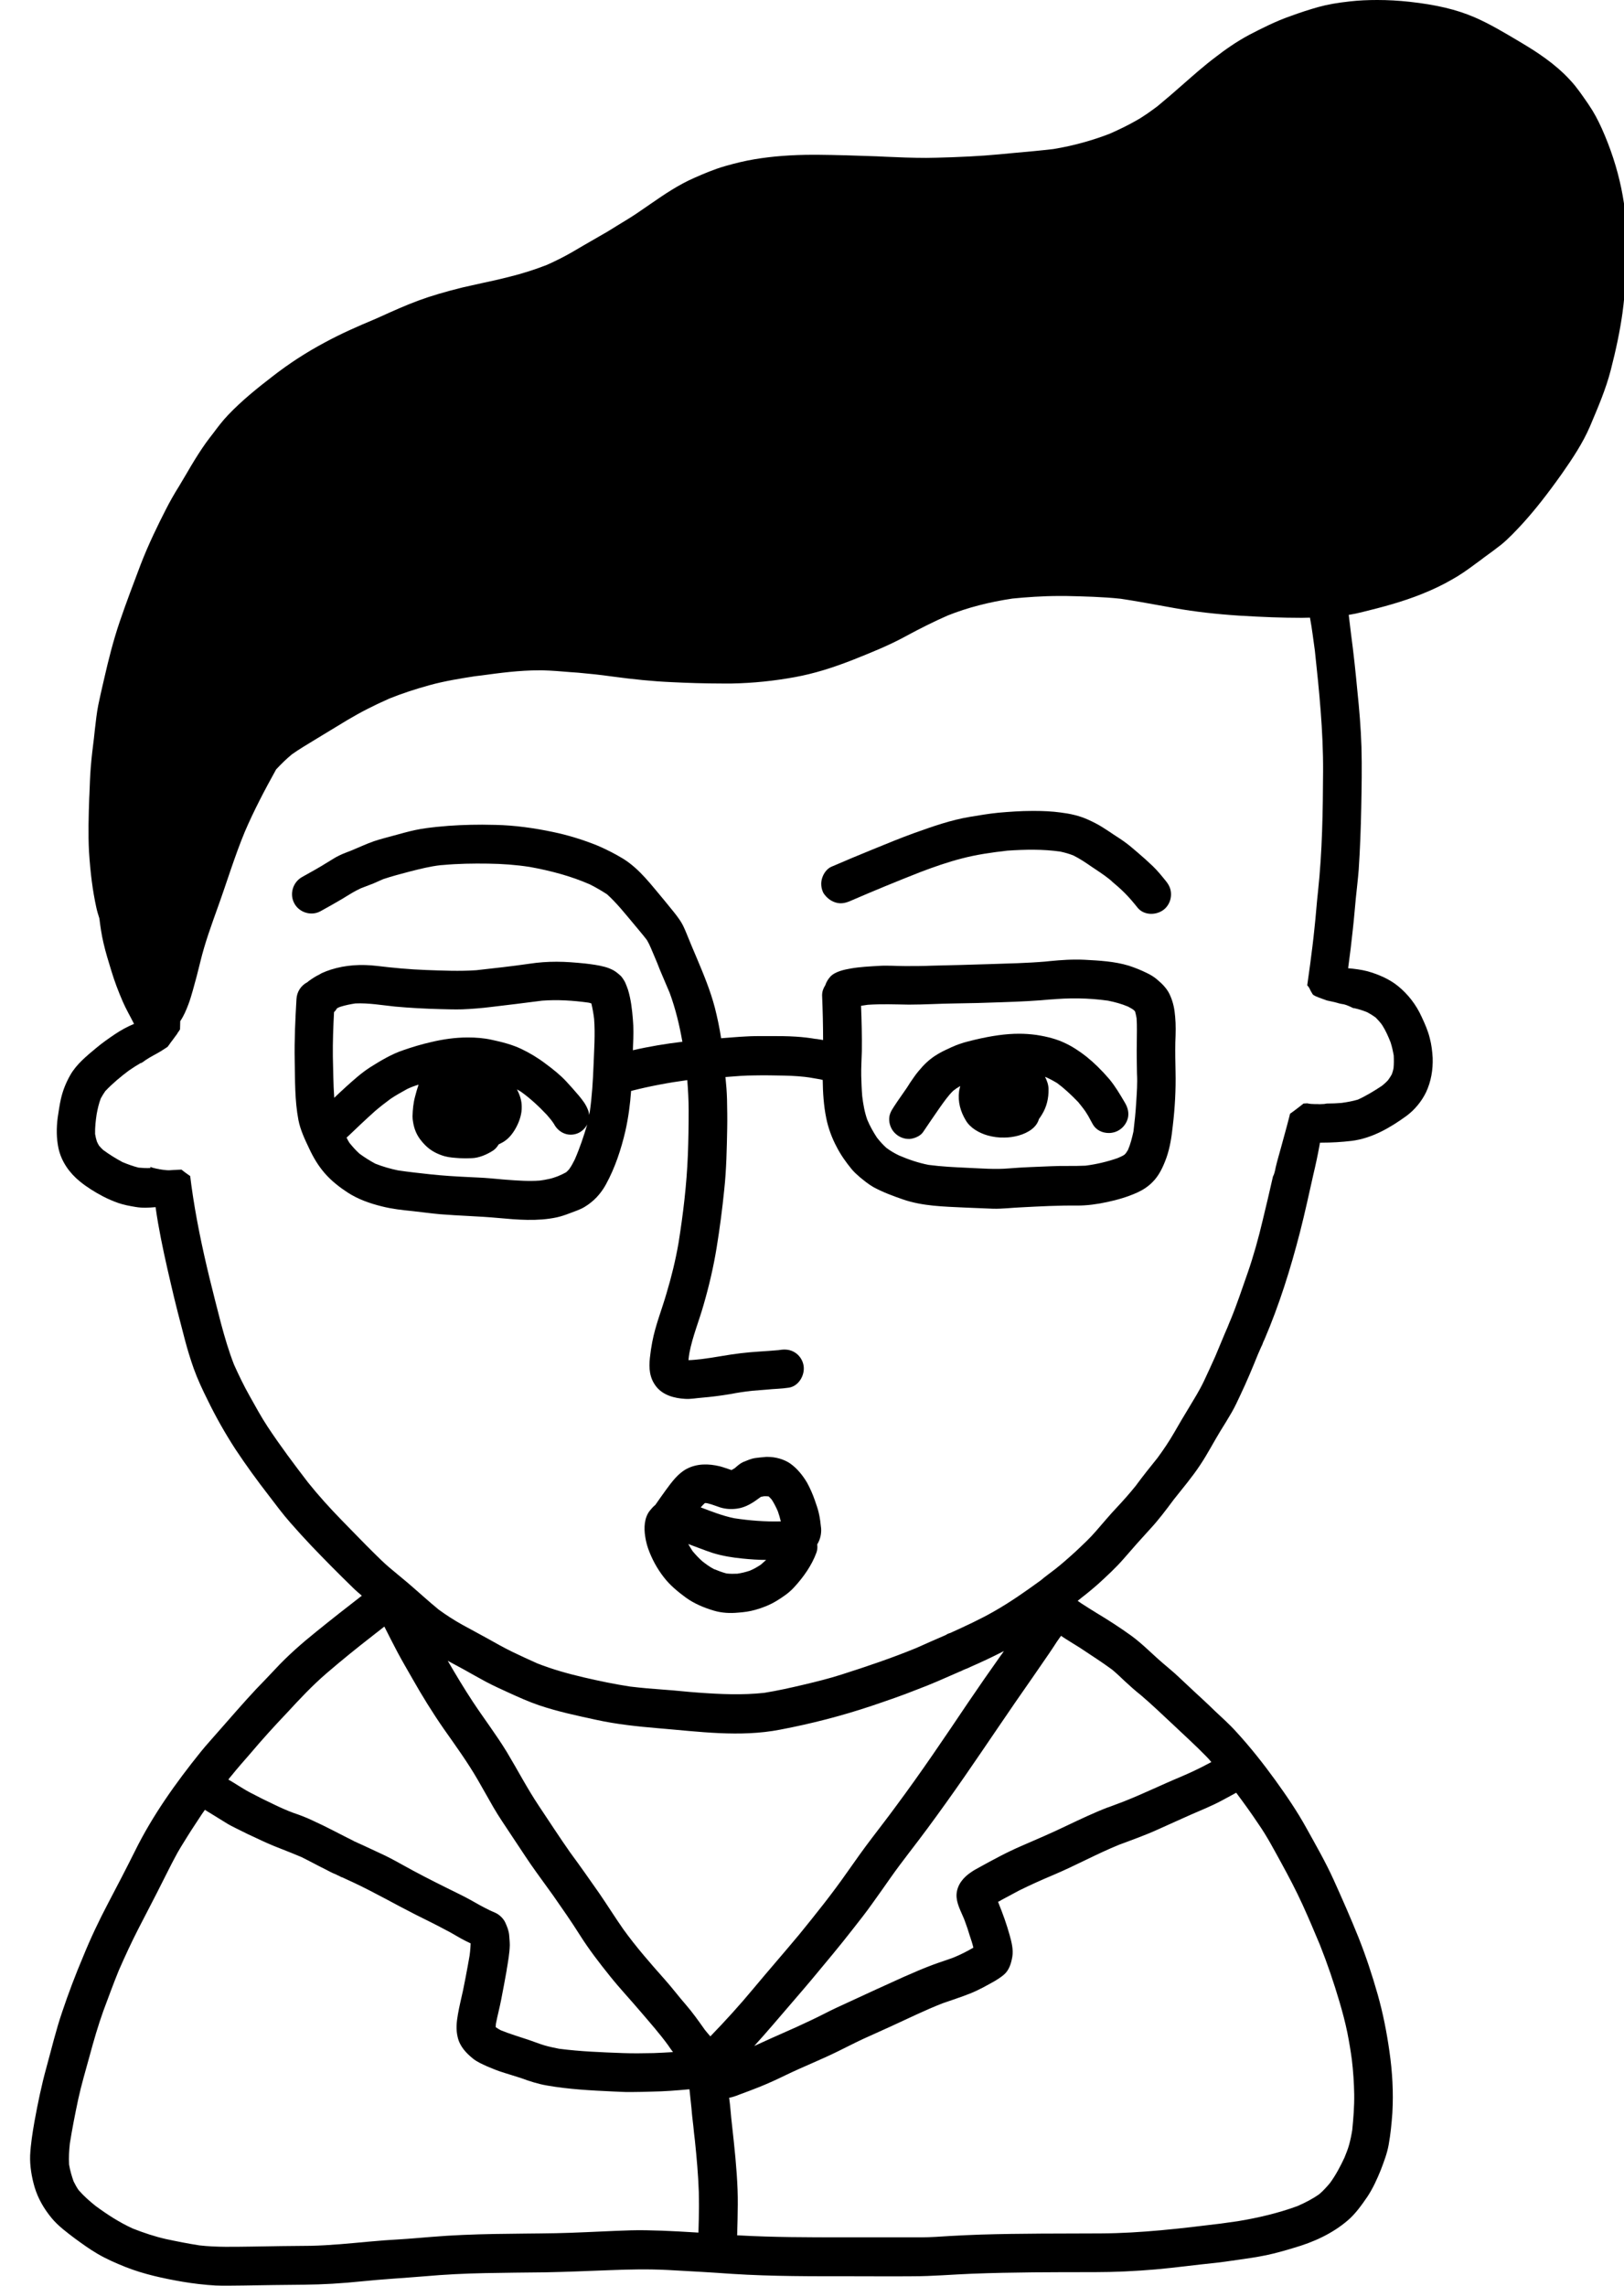 <?xml version="1.0" encoding="UTF-8"?> <svg xmlns="http://www.w3.org/2000/svg" width="54" height="76" viewBox="0 0 54 76" fill="none"> <g clip-path="url(#clip0_47_7)"> <path d="M53.26 4.269C53.13 3.982 52.994 3.727 52.837 3.498L52.798 3.439C52.616 3.178 52.434 2.903 52.213 2.668C51.712 2.118 51.087 1.72 50.605 1.432L50.495 1.366C50.02 1.085 49.532 0.791 49.018 0.569C48.419 0.314 47.755 0.157 46.864 0.059C46.506 0.02 46.148 0 45.797 0C45.484 0 45.185 0.013 44.892 0.046C44.469 0.092 44.137 0.15 43.832 0.235C43.532 0.32 43.246 0.412 42.908 0.536C42.419 0.706 41.944 0.948 41.541 1.157C41.112 1.386 40.715 1.667 40.422 1.896C40.038 2.184 39.68 2.504 39.329 2.811C39.055 3.053 38.776 3.295 38.489 3.531C38.261 3.701 38.021 3.877 37.76 4.021C37.507 4.165 37.227 4.302 36.901 4.446C36.329 4.668 35.698 4.845 35.028 4.956C34.585 5.008 34.142 5.048 33.7 5.087L33.212 5.133C32.594 5.191 31.93 5.224 31.136 5.244C31.026 5.244 30.915 5.25 30.804 5.25C30.349 5.25 29.88 5.231 29.431 5.211L29.165 5.198C28.475 5.172 27.805 5.152 27.167 5.146H27.056C26.314 5.146 25.67 5.198 25.085 5.296C24.772 5.348 24.447 5.427 24.128 5.518C23.757 5.623 23.406 5.773 23.08 5.917C22.573 6.139 22.111 6.447 21.603 6.8L21.48 6.885C21.265 7.035 21.044 7.186 20.816 7.323C20.705 7.388 20.595 7.46 20.484 7.526C20.334 7.617 20.185 7.715 20.029 7.8C19.827 7.918 19.619 8.036 19.417 8.153L19.026 8.382C18.766 8.532 18.506 8.663 18.187 8.807C17.803 8.957 17.38 9.095 16.905 9.212C16.619 9.284 16.332 9.35 16.046 9.409C15.825 9.461 15.597 9.507 15.376 9.559C14.797 9.703 14.328 9.84 13.905 9.997C13.482 10.154 13.059 10.344 12.656 10.527L12.435 10.625C11.934 10.834 11.348 11.089 10.795 11.39C10.196 11.71 9.617 12.083 9.064 12.514C8.563 12.9 8.042 13.318 7.587 13.796C7.405 13.985 7.242 14.201 7.086 14.41L6.969 14.561C6.813 14.763 6.656 14.999 6.481 15.28C6.39 15.424 6.305 15.574 6.22 15.718C6.136 15.862 6.045 16.012 5.96 16.156C5.784 16.437 5.641 16.692 5.518 16.934C5.264 17.431 4.938 18.091 4.672 18.784C4.444 19.386 4.203 20.02 3.982 20.667C3.761 21.315 3.598 21.982 3.481 22.492L3.416 22.773C3.364 23.002 3.312 23.224 3.266 23.453C3.214 23.714 3.188 23.982 3.156 24.244C3.143 24.349 3.136 24.447 3.123 24.551C3.084 24.852 3.045 25.179 3.019 25.499C2.993 25.806 2.986 26.114 2.973 26.421L2.967 26.532C2.947 27.121 2.928 27.729 2.96 28.324C3.006 29.043 3.084 29.631 3.201 30.168C3.227 30.292 3.266 30.416 3.305 30.54C3.338 30.815 3.377 31.083 3.442 31.358C3.513 31.671 3.611 31.979 3.702 32.279C3.806 32.626 3.936 32.966 4.08 33.299C4.19 33.554 4.333 33.796 4.457 34.045C4.236 34.136 4.021 34.254 3.826 34.385C3.611 34.529 3.39 34.685 3.195 34.849C2.889 35.104 2.544 35.385 2.342 35.738C2.192 36 2.088 36.261 2.023 36.549C1.978 36.745 1.952 36.954 1.919 37.157C1.874 37.504 1.874 37.843 1.945 38.183C2.043 38.628 2.31 39.001 2.654 39.282C2.895 39.478 3.149 39.635 3.422 39.779C3.585 39.864 3.767 39.942 3.936 40.001C4.125 40.066 4.314 40.099 4.509 40.132C4.73 40.171 4.951 40.158 5.173 40.138C5.199 40.315 5.225 40.498 5.257 40.675C5.374 41.348 5.524 42.015 5.68 42.682C5.823 43.309 5.986 43.931 6.149 44.552C6.233 44.872 6.331 45.192 6.442 45.506C6.572 45.866 6.734 46.212 6.904 46.552C7.177 47.115 7.489 47.664 7.828 48.187C8.179 48.717 8.55 49.227 8.94 49.73C9.175 50.037 9.402 50.345 9.656 50.632C9.884 50.894 10.118 51.149 10.359 51.404C10.801 51.868 11.257 52.326 11.719 52.777C11.816 52.875 11.927 52.966 12.031 53.058C11.524 53.45 11.016 53.849 10.515 54.255C10.027 54.647 9.559 55.059 9.136 55.516C8.934 55.732 8.726 55.948 8.517 56.164C8.296 56.399 8.081 56.641 7.867 56.883C7.671 57.105 7.476 57.328 7.281 57.55C7.079 57.785 6.871 58.007 6.676 58.249C5.849 59.276 5.069 60.368 4.483 61.558C4.197 62.133 3.897 62.708 3.598 63.277C3.292 63.859 3.012 64.448 2.765 65.056C2.511 65.657 2.277 66.272 2.069 66.893C1.861 67.501 1.711 68.135 1.542 68.75C1.379 69.338 1.255 69.946 1.145 70.548C1.08 70.921 1.021 71.293 1.002 71.666C0.989 72.019 1.054 72.392 1.151 72.725C1.268 73.111 1.464 73.444 1.717 73.752C1.932 74.013 2.225 74.229 2.492 74.431C2.733 74.608 2.98 74.785 3.234 74.935C3.533 75.112 3.852 75.249 4.177 75.38C4.789 75.621 5.433 75.759 6.077 75.87C6.435 75.929 6.806 75.975 7.17 75.994C7.483 76.007 7.795 75.994 8.107 75.994C8.771 75.981 9.441 75.975 10.105 75.968C10.743 75.962 11.38 75.922 12.012 75.857C12.714 75.785 13.417 75.746 14.127 75.687C14.79 75.628 15.46 75.595 16.131 75.582C16.794 75.569 17.458 75.563 18.115 75.556C18.838 75.543 19.56 75.51 20.282 75.484C20.92 75.458 21.558 75.445 22.202 75.478C22.918 75.517 23.634 75.556 24.356 75.608C25.683 75.693 27.024 75.687 28.351 75.687C29.015 75.687 29.672 75.693 30.336 75.687C31 75.687 31.663 75.628 32.327 75.602C33.674 75.55 35.027 75.55 36.381 75.55C37.064 75.55 37.754 75.517 38.437 75.458C39.094 75.399 39.752 75.308 40.409 75.242C40.656 75.216 40.897 75.177 41.138 75.144C41.456 75.099 41.782 75.053 42.101 74.987C42.407 74.922 42.712 74.837 43.012 74.745C43.669 74.556 44.294 74.275 44.814 73.83C45.068 73.614 45.276 73.32 45.465 73.045C45.647 72.771 45.79 72.457 45.914 72.15C46.018 71.875 46.122 71.607 46.174 71.319C46.239 70.966 46.272 70.607 46.298 70.254C46.337 69.567 46.298 68.887 46.2 68.207C46.109 67.566 45.986 66.939 45.81 66.318C45.628 65.677 45.419 65.043 45.172 64.421C44.912 63.774 44.632 63.14 44.346 62.506C44.079 61.917 43.76 61.362 43.448 60.799C43.135 60.23 42.777 59.707 42.4 59.184C41.997 58.629 41.574 58.092 41.105 57.582C40.884 57.334 40.63 57.112 40.389 56.883C40.162 56.66 39.927 56.445 39.693 56.229C39.53 56.079 39.374 55.928 39.212 55.778C39.036 55.608 38.847 55.458 38.658 55.294C38.307 54.993 37.982 54.653 37.604 54.379C37.233 54.111 36.843 53.862 36.453 53.627C36.283 53.522 36.114 53.418 35.945 53.306C35.906 53.28 35.873 53.254 35.834 53.228C36.069 53.045 36.296 52.862 36.518 52.666C36.81 52.398 37.11 52.123 37.37 51.822C37.656 51.489 37.943 51.168 38.236 50.848C38.522 50.541 38.776 50.201 39.029 49.861C39.329 49.481 39.641 49.115 39.908 48.71C40.149 48.35 40.35 47.958 40.578 47.585C40.708 47.376 40.838 47.167 40.962 46.951C41.066 46.768 41.157 46.572 41.248 46.376C41.456 45.938 41.645 45.487 41.827 45.035C41.866 44.95 41.899 44.865 41.938 44.781C41.964 44.735 41.984 44.689 41.997 44.643C42.01 44.611 42.023 44.578 42.042 44.545C42.537 43.388 42.914 42.185 43.226 40.969C43.389 40.334 43.526 39.694 43.669 39.06C43.747 38.733 43.819 38.399 43.877 38.072C43.884 38.046 43.884 38.02 43.89 37.994C43.903 37.994 43.916 37.994 43.936 37.994C44.274 37.994 44.612 37.974 44.944 37.935C45.621 37.85 46.226 37.497 46.766 37.105C47.04 36.902 47.267 36.627 47.417 36.32C47.586 35.96 47.651 35.568 47.638 35.176C47.625 34.953 47.599 34.731 47.541 34.516C47.482 34.274 47.378 34.038 47.274 33.816C47.092 33.41 46.818 33.057 46.48 32.783C46.187 32.547 45.816 32.391 45.458 32.292C45.257 32.24 45.042 32.214 44.827 32.194C44.886 31.763 44.938 31.338 44.983 30.906C45.022 30.566 45.048 30.226 45.081 29.886C45.114 29.559 45.153 29.239 45.179 28.912C45.224 28.226 45.25 27.539 45.263 26.853C45.276 26.179 45.289 25.506 45.27 24.832C45.25 24.205 45.198 23.584 45.133 22.962C45.075 22.341 45.009 21.72 44.925 21.092C44.899 20.877 44.873 20.661 44.847 20.445C45.009 20.419 45.166 20.386 45.315 20.347C45.927 20.197 46.63 20.014 47.293 19.745C47.664 19.595 47.977 19.445 48.27 19.275C48.523 19.137 48.777 18.961 49.083 18.732C49.174 18.667 49.265 18.601 49.356 18.529C49.545 18.392 49.734 18.255 49.916 18.111C50.17 17.902 50.391 17.666 50.632 17.405C51.048 16.947 51.458 16.424 51.94 15.744C52.278 15.26 52.629 14.737 52.87 14.175L52.889 14.129C53.137 13.541 53.397 12.939 53.56 12.305C53.735 11.625 53.866 11.004 53.95 10.402C54.048 9.677 54.08 8.951 54.093 8.271C54.126 6.924 53.846 5.577 53.26 4.269ZM31.898 55.588C31.937 55.575 31.976 55.556 32.015 55.536C32.028 55.529 32.041 55.523 32.054 55.516H32.06C32.08 55.51 32.099 55.497 32.119 55.49C32.119 55.49 32.119 55.49 32.125 55.49C32.171 55.471 32.223 55.451 32.268 55.425C32.633 55.268 32.991 55.098 33.349 54.915C33.362 54.908 33.368 54.902 33.381 54.895C33.349 54.947 33.316 55 33.277 55.046C32.906 55.569 32.542 56.092 32.184 56.621C31.41 57.772 30.635 58.923 29.809 60.034C29.542 60.4 29.262 60.76 28.989 61.12C28.709 61.486 28.442 61.865 28.175 62.244C27.674 62.963 27.128 63.643 26.575 64.323C26.074 64.925 25.553 65.52 25.052 66.121C24.596 66.671 24.115 67.2 23.62 67.71C23.555 67.638 23.497 67.566 23.438 67.494C23.23 67.2 23.028 66.913 22.794 66.644C22.56 66.376 22.345 66.089 22.111 65.827C21.629 65.284 21.148 64.735 20.725 64.147C20.451 63.755 20.198 63.349 19.924 62.95C19.605 62.493 19.287 62.041 18.955 61.59C18.597 61.08 18.259 60.557 17.914 60.041C17.53 59.465 17.211 58.851 16.853 58.256C16.502 57.681 16.092 57.144 15.721 56.582C15.428 56.138 15.155 55.68 14.888 55.222C15.064 55.32 15.246 55.412 15.421 55.51C15.669 55.647 15.916 55.791 16.163 55.922C16.41 56.053 16.658 56.164 16.912 56.281C17.244 56.432 17.575 56.582 17.92 56.7C18.538 56.909 19.183 57.046 19.82 57.184C20.503 57.334 21.193 57.406 21.89 57.465C23.236 57.576 24.603 57.772 25.944 57.511C26.978 57.314 27.993 57.053 28.989 56.719C29.49 56.549 29.991 56.379 30.479 56.183C30.954 56.007 31.422 55.797 31.898 55.588ZM31.624 54.313C31.631 54.313 31.637 54.307 31.644 54.3C31.637 54.307 31.631 54.307 31.624 54.313ZM31.852 55.601C31.858 55.601 31.872 55.595 31.878 55.588C31.872 55.595 31.865 55.601 31.852 55.601ZM8.316 58.315C8.713 57.844 9.129 57.386 9.552 56.942C9.968 56.49 10.392 56.039 10.854 55.641C11.348 55.216 11.856 54.804 12.37 54.405C12.506 54.3 12.643 54.189 12.78 54.084C12.923 54.366 13.066 54.653 13.216 54.934C13.372 55.229 13.547 55.523 13.71 55.811C14.035 56.386 14.387 56.955 14.764 57.497C15.155 58.053 15.558 58.609 15.896 59.197C16.066 59.498 16.241 59.799 16.41 60.1C16.58 60.394 16.775 60.675 16.964 60.963C17.198 61.309 17.419 61.656 17.653 61.996C17.894 62.342 18.148 62.682 18.395 63.029C18.695 63.46 18.994 63.885 19.274 64.33C19.579 64.814 19.931 65.271 20.289 65.716C20.614 66.121 20.972 66.501 21.31 66.9C21.616 67.259 21.935 67.619 22.215 68.004C22.267 68.083 22.319 68.155 22.378 68.233C22.163 68.246 21.948 68.259 21.733 68.266C21.395 68.272 21.057 68.279 20.718 68.266C20.009 68.24 19.3 68.214 18.59 68.122C18.428 68.089 18.265 68.057 18.109 68.011C17.933 67.959 17.758 67.887 17.582 67.828C17.27 67.723 16.957 67.632 16.651 67.507C16.593 67.475 16.534 67.442 16.482 67.403C16.482 67.364 16.489 67.325 16.489 67.292C16.541 67.024 16.612 66.762 16.664 66.494C16.729 66.154 16.794 65.821 16.853 65.481C16.853 65.487 16.853 65.5 16.846 65.507C16.892 65.232 16.944 64.951 16.951 64.677C16.951 64.565 16.938 64.461 16.931 64.35C16.918 64.199 16.866 64.068 16.801 63.925C16.742 63.794 16.606 63.663 16.476 63.604C16.417 63.578 16.358 63.552 16.3 63.526C16.072 63.415 15.857 63.297 15.643 63.173C15.395 63.035 15.142 62.918 14.881 62.787C14.367 62.532 13.853 62.27 13.352 61.989C13.118 61.858 12.877 61.728 12.63 61.617C12.448 61.532 12.265 61.447 12.083 61.362C12.025 61.335 11.966 61.309 11.908 61.283C11.901 61.283 11.895 61.277 11.895 61.277C11.855 61.257 11.816 61.237 11.777 61.224C11.771 61.224 11.771 61.218 11.764 61.218C11.764 61.218 11.764 61.218 11.771 61.218C11.309 60.989 10.854 60.74 10.378 60.525C10.17 60.427 9.962 60.348 9.747 60.276C9.539 60.198 9.331 60.106 9.129 60.008C8.849 59.877 8.576 59.74 8.303 59.596C8.166 59.524 8.036 59.439 7.906 59.361C7.802 59.295 7.697 59.23 7.593 59.171C7.626 59.126 7.658 59.086 7.697 59.041C7.906 58.779 8.114 58.55 8.316 58.315ZM21.48 74.157C21.148 74.15 20.816 74.163 20.477 74.177C19.814 74.203 19.15 74.242 18.486 74.255C17.803 74.268 17.12 74.268 16.437 74.281C15.734 74.294 15.031 74.32 14.328 74.379C13.99 74.405 13.645 74.438 13.307 74.458C12.955 74.477 12.61 74.504 12.259 74.536C11.615 74.595 10.977 74.66 10.333 74.674C9.676 74.68 9.018 74.686 8.368 74.7C7.789 74.706 7.209 74.726 6.63 74.66C6.259 74.602 5.895 74.53 5.524 74.451C5.147 74.366 4.776 74.242 4.411 74.098C3.969 73.895 3.565 73.634 3.175 73.346C2.973 73.183 2.785 73.019 2.615 72.823C2.55 72.732 2.498 72.633 2.446 72.529C2.381 72.346 2.329 72.163 2.297 71.973C2.284 71.731 2.297 71.502 2.323 71.267C2.401 70.777 2.498 70.286 2.602 69.796C2.707 69.312 2.85 68.835 2.98 68.358C3.116 67.854 3.26 67.357 3.435 66.867C3.604 66.416 3.767 65.965 3.949 65.52C4.158 65.043 4.372 64.578 4.607 64.121C4.873 63.598 5.153 63.075 5.413 62.551C5.544 62.297 5.667 62.041 5.804 61.786C5.934 61.532 6.09 61.29 6.24 61.048C6.39 60.806 6.552 60.57 6.708 60.328C6.741 60.276 6.78 60.23 6.813 60.178C7.073 60.335 7.327 60.498 7.587 60.655C7.737 60.74 7.893 60.812 8.049 60.891C8.186 60.963 8.329 61.028 8.472 61.093C8.758 61.231 9.051 61.362 9.344 61.473C9.572 61.564 9.793 61.649 10.021 61.747C10.287 61.878 10.548 62.022 10.814 62.153C10.931 62.212 11.042 62.277 11.166 62.323C11.205 62.342 11.237 62.362 11.276 62.375C11.316 62.401 11.361 62.421 11.407 62.434C11.413 62.44 11.426 62.44 11.433 62.447C11.543 62.499 11.647 62.545 11.758 62.597C12.454 62.924 13.124 63.31 13.808 63.657C14.146 63.827 14.498 63.996 14.836 64.18C15.005 64.264 15.161 64.363 15.324 64.454C15.428 64.513 15.539 64.565 15.649 64.618C15.643 64.807 15.623 64.99 15.591 65.18C15.604 65.121 15.61 65.069 15.617 65.01C15.597 65.121 15.578 65.232 15.558 65.343C15.506 65.624 15.454 65.906 15.395 66.187C15.337 66.448 15.272 66.716 15.226 66.978C15.181 67.24 15.155 67.475 15.22 67.743C15.291 68.044 15.499 68.266 15.727 68.449C15.864 68.56 16.033 68.632 16.189 68.704C16.332 68.763 16.469 68.822 16.619 68.874C16.853 68.953 17.087 69.018 17.322 69.096C17.608 69.201 17.888 69.293 18.194 69.345C18.909 69.469 19.632 69.508 20.354 69.541C20.569 69.547 20.777 69.567 20.992 69.561C21.219 69.561 21.447 69.554 21.675 69.547C22.091 69.541 22.508 69.508 22.924 69.469C22.924 69.489 22.931 69.502 22.931 69.521C22.957 69.77 22.983 70.012 23.009 70.26C23.002 70.201 22.996 70.149 22.989 70.09C23.009 70.293 23.028 70.489 23.054 70.692C23.067 70.849 23.087 71.005 23.106 71.169C23.165 71.738 23.217 72.313 23.236 72.882C23.243 73.183 23.243 73.484 23.236 73.778C23.23 73.935 23.23 74.085 23.224 74.235C23.002 74.222 22.781 74.209 22.553 74.196C22.202 74.177 21.844 74.163 21.48 74.157ZM42.608 61.95C42.855 62.401 43.096 62.859 43.311 63.33C43.513 63.774 43.702 64.219 43.89 64.67C44.137 65.291 44.352 65.925 44.541 66.566C44.639 66.9 44.73 67.239 44.801 67.586C44.86 67.887 44.912 68.188 44.951 68.488C44.996 68.868 45.022 69.247 45.029 69.632C45.035 70.031 45.003 70.43 44.964 70.822C44.938 70.986 44.905 71.149 44.86 71.313C44.821 71.457 44.762 71.6 44.704 71.744C44.567 72.038 44.417 72.32 44.228 72.581C44.118 72.712 44.001 72.843 43.871 72.954C43.643 73.117 43.396 73.242 43.142 73.353C42.504 73.588 41.827 73.745 41.157 73.856C40.968 73.882 40.78 73.909 40.591 73.935C39.27 74.098 37.943 74.255 36.609 74.262C35.275 74.268 33.947 74.261 32.613 74.301C32.275 74.314 31.937 74.327 31.598 74.347C31.279 74.366 30.96 74.392 30.635 74.392C29.958 74.392 29.288 74.392 28.611 74.392C28.416 74.392 28.221 74.392 28.026 74.392C26.867 74.392 25.709 74.392 24.558 74.327C24.544 74.327 24.525 74.327 24.512 74.327C24.512 74.32 24.512 74.314 24.512 74.307C24.518 74.137 24.518 73.961 24.525 73.791C24.531 73.464 24.538 73.137 24.525 72.81C24.499 72.104 24.421 71.391 24.343 70.685C24.323 70.509 24.304 70.332 24.291 70.162C24.278 70.025 24.265 69.888 24.245 69.75C24.271 69.744 24.291 69.744 24.317 69.737C24.421 69.711 24.518 69.672 24.622 69.632C24.831 69.554 25.046 69.475 25.254 69.391C25.547 69.273 25.833 69.142 26.113 69.005C26.692 68.724 27.297 68.488 27.876 68.201C28.156 68.063 28.436 67.919 28.715 67.789C29.015 67.651 29.314 67.521 29.613 67.383C30.186 67.122 30.752 66.841 31.338 66.612C31.637 66.507 31.943 66.409 32.242 66.291C32.542 66.174 32.815 66.017 33.095 65.86C33.192 65.801 33.29 65.736 33.375 65.664C33.557 65.513 33.622 65.284 33.661 65.062C33.7 64.82 33.635 64.572 33.57 64.337C33.472 63.983 33.349 63.643 33.212 63.303C33.206 63.284 33.192 63.258 33.186 63.238C33.225 63.218 33.264 63.199 33.303 63.173C33.498 63.068 33.694 62.963 33.889 62.859C34.26 62.676 34.637 62.506 35.028 62.342C35.769 62.029 36.478 61.636 37.22 61.335C37.279 61.316 37.337 61.29 37.396 61.27C37.344 61.29 37.292 61.309 37.24 61.329C37.656 61.172 38.079 61.022 38.483 60.839C38.854 60.675 39.218 60.505 39.589 60.342C39.934 60.191 40.279 60.054 40.611 59.877C40.773 59.792 40.936 59.701 41.105 59.609C41.359 59.949 41.606 60.289 41.84 60.642C42.133 61.061 42.367 61.512 42.608 61.95ZM36.98 55.516C37.129 55.641 37.266 55.771 37.403 55.902C37.572 56.059 37.747 56.216 37.93 56.36C38.307 56.68 38.665 57.027 39.023 57.36C39.381 57.7 39.752 58.034 40.096 58.387C40.162 58.452 40.22 58.517 40.279 58.589C40.24 58.609 40.201 58.629 40.168 58.648C39.875 58.805 39.582 58.942 39.277 59.073C38.632 59.341 38.008 59.648 37.357 59.904C37.181 59.969 37.012 60.034 36.836 60.1C36.843 60.093 36.856 60.093 36.862 60.087C36.381 60.27 35.919 60.492 35.45 60.714C34.962 60.95 34.468 61.159 33.973 61.375C33.485 61.584 33.017 61.839 32.555 62.094C32.47 62.14 32.386 62.185 32.301 62.244C32.041 62.414 31.826 62.663 31.806 62.99C31.793 63.277 31.95 63.545 32.054 63.8C32.067 63.827 32.073 63.859 32.086 63.885C32.145 64.042 32.197 64.199 32.242 64.35C32.288 64.487 32.334 64.624 32.366 64.761C32.151 64.886 31.93 64.997 31.709 65.088C31.481 65.173 31.247 65.245 31.019 65.33C30.687 65.454 30.368 65.592 30.043 65.736C29.431 66.01 28.826 66.291 28.215 66.573C27.941 66.697 27.674 66.821 27.408 66.958C27.102 67.115 26.789 67.259 26.477 67.403C26.197 67.527 25.918 67.651 25.638 67.776C25.449 67.861 25.26 67.946 25.078 68.031C25.286 67.802 25.488 67.573 25.69 67.338C26.119 66.834 26.555 66.337 26.978 65.834C27.44 65.278 27.909 64.722 28.351 64.153C28.572 63.872 28.794 63.591 29.002 63.297C29.21 63.009 29.412 62.721 29.613 62.434C30.004 61.878 30.433 61.349 30.837 60.799C31.253 60.237 31.663 59.662 32.067 59.08C32.828 57.981 33.57 56.863 34.338 55.771C34.52 55.51 34.696 55.248 34.878 54.987C34.969 54.856 35.053 54.725 35.138 54.594C35.184 54.523 35.236 54.457 35.281 54.392C35.32 54.418 35.359 54.444 35.398 54.47C35.568 54.575 35.737 54.686 35.912 54.791C36.27 55.032 36.635 55.261 36.98 55.516ZM43.721 21.635C43.864 22.969 44.001 24.303 43.994 25.643C43.988 26.977 43.968 28.317 43.825 29.645C43.779 30.05 43.754 30.455 43.708 30.861C43.669 31.259 43.617 31.658 43.565 32.057C43.532 32.292 43.5 32.528 43.467 32.763C43.506 32.802 43.532 32.842 43.558 32.894C43.558 32.894 43.558 32.894 43.558 32.901C43.584 32.953 43.61 32.999 43.643 33.051C43.649 33.057 43.649 33.064 43.656 33.071L43.662 33.077C43.682 33.09 43.702 33.103 43.727 33.116C43.812 33.156 43.903 33.188 43.994 33.221C44.04 33.234 44.079 33.254 44.124 33.267C44.235 33.293 44.352 33.312 44.463 33.345C44.541 33.371 44.619 33.384 44.697 33.397C44.801 33.424 44.905 33.476 45.003 33.522C45.016 33.522 45.022 33.522 45.029 33.522C45.179 33.554 45.322 33.6 45.465 33.659C45.562 33.711 45.654 33.77 45.738 33.829C45.816 33.907 45.894 33.992 45.959 34.084C46.077 34.267 46.161 34.463 46.239 34.659C46.285 34.803 46.317 34.947 46.343 35.097C46.35 35.241 46.35 35.379 46.337 35.516C46.324 35.588 46.304 35.66 46.278 35.725C46.239 35.79 46.2 35.856 46.155 35.915C46.09 35.987 46.018 36.052 45.94 36.111C45.693 36.274 45.426 36.438 45.153 36.562C44.977 36.614 44.795 36.647 44.606 36.673C44.45 36.686 44.294 36.693 44.137 36.693C44.131 36.693 44.124 36.693 44.118 36.693C44.066 36.706 44.007 36.712 43.936 36.712C43.897 36.712 43.864 36.719 43.832 36.712C43.76 36.712 43.682 36.712 43.604 36.706C43.597 36.706 43.597 36.706 43.591 36.706C43.552 36.699 43.513 36.699 43.474 36.686C43.428 36.686 43.389 36.693 43.344 36.693C43.233 36.784 43.116 36.869 43.005 36.954C42.966 36.98 42.934 37.007 42.895 37.033C42.888 37.059 42.882 37.092 42.875 37.118C42.816 37.353 42.751 37.588 42.686 37.824C42.628 38.046 42.563 38.268 42.504 38.484C42.472 38.595 42.446 38.7 42.419 38.811C42.407 38.877 42.394 38.942 42.374 39.007C42.361 39.047 42.348 39.086 42.328 39.118C42.218 39.609 42.101 40.099 41.984 40.583C41.847 41.165 41.684 41.753 41.489 42.316C41.307 42.832 41.138 43.349 40.929 43.859C40.89 43.95 40.851 44.042 40.819 44.127C40.793 44.192 40.76 44.258 40.734 44.323C40.624 44.584 40.52 44.839 40.409 45.101C40.285 45.376 40.162 45.65 40.031 45.925C39.882 46.239 39.7 46.526 39.524 46.821C39.361 47.089 39.205 47.35 39.049 47.625C38.88 47.919 38.691 48.2 38.489 48.475C38.242 48.782 37.995 49.089 37.76 49.41C37.565 49.651 37.364 49.88 37.149 50.109C36.901 50.371 36.674 50.645 36.44 50.913C36.238 51.149 36.01 51.358 35.789 51.567C35.561 51.776 35.333 51.979 35.093 52.169C34.93 52.293 34.761 52.417 34.605 52.548C34.103 52.914 33.589 53.274 33.049 53.581C32.581 53.849 32.093 54.071 31.605 54.294C31.559 54.307 31.507 54.326 31.468 54.352C31.468 54.352 31.462 54.352 31.462 54.359C31.13 54.503 30.798 54.647 30.466 54.797C29.653 55.131 28.82 55.412 27.98 55.68C27.57 55.811 27.154 55.915 26.737 56.013C26.295 56.118 25.859 56.216 25.41 56.288C24.688 56.366 23.959 56.334 23.23 56.281C22.846 56.255 22.469 56.209 22.085 56.183C21.707 56.157 21.33 56.124 20.953 56.079C20.439 56 19.937 55.896 19.43 55.778C18.896 55.654 18.376 55.51 17.862 55.307C17.582 55.183 17.302 55.052 17.029 54.921C16.749 54.784 16.482 54.634 16.215 54.483C15.935 54.326 15.656 54.182 15.376 54.026C15.103 53.875 14.842 53.705 14.589 53.522C14.237 53.234 13.899 52.921 13.554 52.627C13.352 52.456 13.144 52.286 12.942 52.117C12.767 51.966 12.604 51.809 12.441 51.646C12.077 51.286 11.719 50.913 11.361 50.547C10.971 50.148 10.593 49.73 10.242 49.292C9.78 48.69 9.324 48.082 8.901 47.442C8.68 47.108 8.491 46.755 8.296 46.409C8.107 46.075 7.938 45.722 7.782 45.376C7.606 44.924 7.47 44.46 7.346 43.996C7.216 43.499 7.092 43.002 6.969 42.505C6.721 41.485 6.507 40.459 6.364 39.419C6.351 39.315 6.338 39.21 6.324 39.105C6.233 39.04 6.136 38.975 6.051 38.903C6.045 38.896 6.038 38.896 6.032 38.89C5.941 38.896 5.856 38.896 5.765 38.903C5.693 38.909 5.615 38.916 5.537 38.909C5.459 38.903 5.374 38.89 5.296 38.877C5.27 38.87 5.251 38.863 5.225 38.863C5.147 38.844 5.069 38.831 4.997 38.798C4.997 38.811 5.004 38.824 5.004 38.837C4.873 38.844 4.743 38.837 4.607 38.824C4.424 38.778 4.249 38.713 4.073 38.641C3.845 38.517 3.631 38.386 3.429 38.236C3.377 38.19 3.338 38.144 3.292 38.092C3.266 38.046 3.24 38 3.221 37.955C3.195 37.87 3.175 37.791 3.162 37.706C3.156 37.484 3.182 37.261 3.214 37.046C3.247 36.869 3.286 36.693 3.351 36.523C3.396 36.438 3.448 36.359 3.5 36.281C3.741 36.026 4.008 35.803 4.288 35.594C4.418 35.503 4.555 35.418 4.691 35.339C4.691 35.346 4.691 35.352 4.691 35.352C4.743 35.32 4.789 35.287 4.834 35.254L4.841 35.248C4.932 35.189 5.03 35.13 5.127 35.078C5.199 35.038 5.277 34.999 5.348 34.953C5.387 34.927 5.42 34.908 5.459 34.882C5.492 34.862 5.524 34.842 5.557 34.816C5.557 34.816 5.557 34.816 5.563 34.816C5.563 34.816 5.563 34.81 5.57 34.81C5.583 34.79 5.602 34.77 5.615 34.751C5.635 34.718 5.661 34.692 5.68 34.659C5.732 34.594 5.778 34.529 5.83 34.457C5.856 34.424 5.882 34.391 5.902 34.358V34.352C5.928 34.313 5.96 34.273 5.986 34.228C5.986 34.136 5.993 34.045 5.993 33.953C6.11 33.783 6.194 33.581 6.266 33.391C6.324 33.24 6.364 33.09 6.409 32.94C6.5 32.619 6.585 32.299 6.663 31.972C6.813 31.351 7.034 30.749 7.249 30.148C7.548 29.318 7.802 28.474 8.14 27.657C8.446 26.944 8.804 26.264 9.181 25.584C9.357 25.395 9.526 25.231 9.708 25.081C9.955 24.904 10.229 24.747 10.483 24.59L10.762 24.42L10.977 24.29L11.537 23.95C11.986 23.682 12.448 23.446 12.955 23.224C13.365 23.06 13.795 22.917 14.27 22.786C14.79 22.642 15.33 22.557 15.792 22.485L16.007 22.459C16.632 22.374 17.27 22.289 17.914 22.289H18.037C18.343 22.296 18.655 22.322 18.955 22.348L19.222 22.367C19.593 22.4 19.97 22.439 20.341 22.492C21.07 22.59 21.714 22.655 22.319 22.681C22.827 22.707 23.419 22.727 24.017 22.727C24.122 22.727 24.226 22.727 24.33 22.727C25.032 22.714 25.742 22.642 26.451 22.511C27.05 22.4 27.655 22.217 28.371 21.936C28.943 21.707 29.535 21.472 30.088 21.171C30.629 20.877 31.084 20.654 31.514 20.465C32.171 20.203 32.88 20.02 33.667 19.902C34.123 19.857 34.67 19.817 35.223 19.817C35.294 19.817 35.372 19.817 35.444 19.817C36.043 19.831 36.661 19.844 37.266 19.909C37.702 19.974 38.131 20.053 38.567 20.131L39.075 20.223C39.726 20.34 40.428 20.419 41.216 20.471C41.971 20.517 42.647 20.543 43.285 20.543C43.376 20.543 43.467 20.537 43.558 20.537C43.63 20.916 43.669 21.276 43.721 21.635Z" fill="black"></path> <path d="M33.205 63.264C33.212 63.277 33.212 63.283 33.218 63.296C33.225 63.309 33.231 63.322 33.231 63.335C33.225 63.309 33.218 63.283 33.205 63.264Z" fill="black"></path> <path d="M14.471 27.487C14.491 27.487 14.511 27.487 14.524 27.48C14.562 27.474 14.602 27.474 14.641 27.467C14.589 27.474 14.53 27.48 14.471 27.487Z" fill="black"></path> <path d="M27.225 50.305C27.193 50.162 27.141 50.024 27.095 49.887C27.024 49.684 26.939 49.488 26.835 49.298C26.692 49.057 26.503 48.821 26.269 48.658C26.054 48.514 25.781 48.442 25.514 48.442C25.482 48.442 25.442 48.442 25.41 48.449C25.312 48.455 25.215 48.468 25.11 48.481C24.974 48.501 24.844 48.56 24.714 48.612C24.622 48.651 24.531 48.73 24.466 48.788C24.453 48.795 24.447 48.808 24.434 48.815C24.395 48.841 24.356 48.861 24.323 48.88C24.193 48.841 24.069 48.789 23.939 48.756C23.562 48.664 23.171 48.658 22.82 48.847C22.534 49.004 22.332 49.285 22.143 49.541C22.026 49.704 21.909 49.867 21.792 50.037C21.72 50.096 21.662 50.162 21.61 50.227C21.421 50.462 21.408 50.802 21.453 51.084C21.473 51.221 21.506 51.358 21.551 51.489C21.675 51.835 21.844 52.149 22.072 52.443C22.273 52.705 22.534 52.921 22.8 53.117C23.08 53.32 23.406 53.457 23.738 53.555C23.998 53.633 24.278 53.647 24.551 53.62C24.74 53.607 24.928 53.581 25.11 53.529C25.351 53.463 25.599 53.365 25.813 53.235C26.028 53.104 26.243 52.96 26.412 52.77C26.718 52.437 26.991 52.051 27.147 51.626C27.18 51.535 27.186 51.443 27.173 51.352C27.271 51.195 27.317 51.005 27.303 50.815C27.284 50.639 27.264 50.469 27.225 50.305ZM25.299 52.025C25.182 52.103 25.058 52.175 24.928 52.228C24.792 52.273 24.655 52.306 24.518 52.326C24.401 52.332 24.284 52.332 24.16 52.319C24.011 52.28 23.874 52.228 23.731 52.169C23.594 52.097 23.471 52.005 23.354 51.914C23.236 51.809 23.132 51.698 23.028 51.574C22.976 51.495 22.931 51.417 22.885 51.339C23.158 51.437 23.425 51.548 23.705 51.639C24.024 51.737 24.356 51.79 24.681 51.822C24.948 51.849 25.208 51.868 25.475 51.868C25.416 51.92 25.358 51.973 25.299 52.025ZM24.414 50.482C24.03 50.404 23.666 50.26 23.302 50.122C23.308 50.109 23.321 50.096 23.328 50.09C23.367 50.05 23.399 50.011 23.438 49.978C23.471 49.978 23.497 49.978 23.523 49.985C23.607 50.005 23.692 50.031 23.777 50.063C23.835 50.083 23.887 50.103 23.946 50.122C24.141 50.181 24.317 50.188 24.512 50.162C24.811 50.122 25.058 49.952 25.293 49.776C25.299 49.776 25.299 49.769 25.306 49.769C25.338 49.763 25.371 49.756 25.41 49.75C25.455 49.75 25.508 49.75 25.559 49.756C25.599 49.795 25.631 49.828 25.664 49.867C25.742 49.992 25.807 50.116 25.865 50.253C25.904 50.364 25.937 50.475 25.963 50.587C25.442 50.6 24.922 50.56 24.414 50.482Z" fill="black"></path> <path d="M39.075 33.803C39.055 33.561 39.016 33.352 38.919 33.123C38.821 32.881 38.652 32.717 38.457 32.554C38.353 32.469 38.242 32.403 38.118 32.345C37.93 32.253 37.734 32.175 37.533 32.109C37.058 31.965 36.55 31.939 36.062 31.913C35.965 31.907 35.867 31.907 35.769 31.907C35.392 31.907 35.008 31.946 34.637 31.985C34.683 31.978 34.722 31.978 34.767 31.972C34.149 32.024 33.524 32.037 32.906 32.057C32.269 32.077 31.631 32.096 30.993 32.109C30.694 32.122 30.394 32.122 30.102 32.122C29.809 32.122 29.509 32.096 29.217 32.116C28.911 32.135 28.605 32.148 28.299 32.201C28.071 32.24 27.765 32.305 27.609 32.475C27.525 32.567 27.473 32.665 27.44 32.763C27.375 32.861 27.336 32.972 27.336 33.096C27.356 33.593 27.369 34.084 27.369 34.581C27.284 34.568 27.206 34.554 27.121 34.541C27.128 34.541 27.134 34.541 27.141 34.548C26.913 34.509 26.692 34.483 26.464 34.469C26.184 34.45 25.892 34.45 25.612 34.45C25.547 34.45 25.475 34.45 25.41 34.45C25.208 34.45 25.006 34.45 24.798 34.463C24.525 34.476 24.252 34.502 23.978 34.522C23.926 34.182 23.855 33.842 23.77 33.508C23.62 32.933 23.393 32.39 23.165 31.848C23.048 31.58 22.937 31.305 22.827 31.037C22.801 30.971 22.775 30.913 22.748 30.854C22.664 30.658 22.534 30.488 22.404 30.324C22.299 30.194 22.189 30.063 22.085 29.932C21.668 29.442 21.278 28.899 20.718 28.552C20.451 28.389 20.165 28.245 19.879 28.121C19.397 27.925 18.89 27.768 18.382 27.663C17.758 27.532 17.113 27.441 16.476 27.428C16.326 27.428 16.183 27.421 16.033 27.421C15.532 27.421 15.031 27.441 14.537 27.493C14.296 27.519 14.055 27.546 13.814 27.598C13.567 27.65 13.32 27.722 13.079 27.787C12.864 27.846 12.649 27.899 12.435 27.971C12.174 28.062 11.927 28.18 11.673 28.284C11.537 28.337 11.407 28.382 11.276 28.448C11.146 28.507 11.029 28.592 10.905 28.663C10.626 28.84 10.339 28.997 10.047 29.16C9.741 29.33 9.617 29.723 9.786 30.037C9.949 30.344 10.352 30.468 10.658 30.298C10.905 30.161 11.153 30.023 11.394 29.88C11.595 29.755 11.79 29.631 12.005 29.533C12.142 29.481 12.278 29.428 12.415 29.376C12.526 29.33 12.63 29.278 12.741 29.232C13.033 29.134 13.333 29.056 13.632 28.977C13.97 28.892 14.302 28.807 14.647 28.768C14.673 28.768 14.706 28.762 14.732 28.762C15.233 28.716 15.727 28.709 16.228 28.716C16.697 28.722 17.159 28.755 17.621 28.827C18.304 28.951 18.981 29.128 19.619 29.409C19.814 29.507 20.003 29.618 20.185 29.736C20.51 30.03 20.783 30.377 21.063 30.71C21.213 30.893 21.369 31.07 21.512 31.259C21.61 31.423 21.675 31.606 21.753 31.782C21.818 31.933 21.883 32.09 21.942 32.246C22.046 32.502 22.163 32.757 22.267 33.011C22.462 33.541 22.592 34.084 22.69 34.639C22.137 34.705 21.584 34.796 21.044 34.921C21.044 34.862 21.05 34.803 21.05 34.744C21.063 34.463 21.07 34.175 21.044 33.894C21.018 33.567 20.979 33.227 20.881 32.907C20.855 32.828 20.822 32.75 20.79 32.672C20.764 32.613 20.673 32.475 20.64 32.449C20.562 32.377 20.484 32.312 20.393 32.26C20.302 32.214 20.211 32.175 20.107 32.148C19.892 32.09 19.677 32.063 19.456 32.037C19.137 32.005 18.825 31.978 18.506 31.978C18.206 31.978 17.907 31.998 17.608 32.044C17.022 32.129 16.43 32.194 15.838 32.26C15.278 32.299 14.725 32.273 14.159 32.253C13.613 32.233 13.066 32.181 12.526 32.116C12.012 32.057 11.498 32.083 11.003 32.24C10.899 32.273 10.801 32.312 10.697 32.358C10.645 32.384 10.606 32.416 10.554 32.436C10.509 32.462 10.47 32.482 10.431 32.508C10.411 32.521 10.392 32.534 10.372 32.547C10.359 32.554 10.346 32.56 10.333 32.573C10.281 32.606 10.248 32.632 10.222 32.658C10.014 32.763 9.871 32.972 9.858 33.221C9.819 33.901 9.786 34.574 9.799 35.254C9.812 35.914 9.799 36.594 9.923 37.242C9.988 37.575 10.138 37.889 10.281 38.19C10.418 38.484 10.58 38.759 10.795 39.007C11.016 39.262 11.283 39.471 11.563 39.654C11.908 39.877 12.298 40.014 12.695 40.112C13.027 40.197 13.372 40.236 13.71 40.269C14.023 40.302 14.328 40.347 14.641 40.374C15.278 40.426 15.922 40.439 16.56 40.498C17.211 40.557 17.868 40.615 18.512 40.478C18.655 40.446 18.792 40.4 18.929 40.347C19.098 40.282 19.287 40.223 19.436 40.132C19.742 39.949 19.977 39.694 20.146 39.386C20.451 38.831 20.653 38.216 20.796 37.601C20.894 37.163 20.953 36.719 20.985 36.274C21.597 36.117 22.228 35.999 22.853 35.914C22.879 36.248 22.898 36.581 22.898 36.915C22.898 37.412 22.892 37.909 22.872 38.406C22.833 39.386 22.716 40.367 22.56 41.341C22.462 41.904 22.326 42.459 22.163 43.002C22.007 43.545 21.792 44.068 21.688 44.623C21.655 44.793 21.629 44.97 21.61 45.147C21.571 45.493 21.597 45.82 21.818 46.101C22.046 46.395 22.43 46.493 22.781 46.513C22.963 46.526 23.152 46.487 23.334 46.474C23.646 46.448 23.959 46.408 24.271 46.356C24.512 46.31 24.759 46.271 25 46.245C25.163 46.232 25.325 46.219 25.488 46.206C25.735 46.179 25.989 46.179 26.236 46.14C26.581 46.081 26.79 45.683 26.711 45.362C26.672 45.199 26.568 45.055 26.431 44.97C26.275 44.872 26.113 44.859 25.937 44.885C25.924 44.885 25.904 44.892 25.892 44.892C25.468 44.931 25.046 44.944 24.623 44.996C24.18 45.048 23.751 45.14 23.315 45.192C23.172 45.205 23.028 45.225 22.892 45.225C22.898 45.147 22.911 45.062 22.924 44.983C23.028 44.44 23.243 43.924 23.393 43.394C23.575 42.767 23.725 42.126 23.829 41.485C23.933 40.844 24.017 40.204 24.082 39.556C24.154 38.883 24.167 38.203 24.18 37.523C24.187 37.196 24.18 36.876 24.174 36.549C24.167 36.3 24.148 36.058 24.122 35.81C24.128 35.81 24.141 35.81 24.148 35.81C24.466 35.784 24.779 35.758 25.098 35.758C25.423 35.751 25.748 35.758 26.074 35.764C26.38 35.771 26.679 35.79 26.985 35.836C26.926 35.823 26.874 35.816 26.816 35.81C26.965 35.836 27.121 35.862 27.271 35.888C27.297 35.895 27.329 35.901 27.356 35.908C27.362 36.333 27.388 36.758 27.473 37.176C27.538 37.503 27.661 37.837 27.818 38.131C27.954 38.399 28.136 38.654 28.325 38.883C28.403 38.974 28.488 39.053 28.579 39.131C28.729 39.255 28.872 39.373 29.041 39.471C29.353 39.641 29.692 39.766 30.03 39.883C30.674 40.105 31.384 40.119 32.054 40.151C32.379 40.164 32.704 40.177 33.03 40.191C33.336 40.197 33.642 40.158 33.947 40.145C34.572 40.112 35.197 40.079 35.815 40.086C36.153 40.086 36.485 40.04 36.817 39.968C37.155 39.896 37.494 39.798 37.812 39.654C38.001 39.569 38.17 39.458 38.314 39.314C38.541 39.092 38.672 38.804 38.782 38.504C38.906 38.157 38.958 37.791 38.997 37.431C39.068 36.836 39.101 36.235 39.088 35.64C39.081 35.313 39.075 34.986 39.081 34.659C39.094 34.352 39.101 34.077 39.075 33.803ZM19.111 38.556C19.052 38.674 18.994 38.785 18.916 38.889C18.89 38.916 18.857 38.948 18.831 38.974C18.74 39.027 18.642 39.072 18.545 39.112C18.454 39.144 18.369 39.177 18.272 39.197C18.161 39.223 18.05 39.242 17.946 39.255C17.588 39.282 17.224 39.255 16.866 39.229C16.664 39.216 16.463 39.19 16.267 39.177C16.04 39.157 15.812 39.151 15.578 39.138C15.155 39.118 14.725 39.092 14.302 39.046C13.944 39.007 13.586 38.968 13.235 38.916C12.981 38.863 12.727 38.791 12.48 38.693C12.298 38.595 12.122 38.484 11.953 38.36C11.829 38.249 11.719 38.124 11.615 37.994C11.582 37.941 11.55 37.883 11.524 37.824C11.53 37.817 11.537 37.811 11.55 37.804C11.856 37.51 12.161 37.222 12.474 36.941C12.643 36.797 12.812 36.666 12.988 36.536C13.164 36.418 13.352 36.313 13.541 36.209C13.665 36.15 13.788 36.104 13.918 36.065C13.873 36.196 13.834 36.333 13.801 36.464C13.743 36.679 13.723 36.895 13.717 37.117C13.717 37.183 13.723 37.248 13.736 37.314C13.756 37.431 13.782 37.529 13.827 37.634C13.899 37.804 14.009 37.948 14.14 38.079C14.322 38.262 14.537 38.373 14.784 38.445C14.947 38.49 15.116 38.497 15.285 38.51C15.415 38.517 15.552 38.517 15.682 38.51C15.929 38.504 16.196 38.386 16.398 38.255C16.476 38.203 16.534 38.131 16.58 38.053C16.638 38.02 16.703 37.994 16.762 37.954C16.944 37.837 17.081 37.647 17.178 37.458C17.282 37.255 17.354 37.026 17.348 36.797C17.348 36.588 17.282 36.405 17.191 36.222C17.237 36.248 17.282 36.274 17.322 36.3C17.634 36.523 17.914 36.784 18.18 37.065C18.265 37.163 18.35 37.261 18.421 37.373C18.564 37.647 18.87 37.804 19.183 37.693C19.332 37.641 19.456 37.523 19.527 37.386C19.41 37.778 19.28 38.17 19.111 38.556ZM19.736 35.424C19.716 35.941 19.684 36.457 19.612 36.967C19.606 37 19.599 37.039 19.586 37.072C19.586 37.013 19.573 36.954 19.547 36.895C19.475 36.712 19.371 36.581 19.248 36.431C19.111 36.267 18.968 36.111 18.825 35.954C18.616 35.731 18.376 35.542 18.128 35.359C17.888 35.176 17.614 35.012 17.341 34.881C17.029 34.731 16.684 34.646 16.352 34.574C16.085 34.515 15.818 34.496 15.558 34.496C15.142 34.496 14.732 34.554 14.322 34.653C14.009 34.724 13.704 34.816 13.404 34.921C13.014 35.051 12.649 35.274 12.305 35.489C12.012 35.679 11.752 35.914 11.491 36.15C11.361 36.267 11.237 36.385 11.114 36.503C11.081 36.045 11.081 35.588 11.068 35.13C11.062 34.639 11.081 34.149 11.107 33.652C11.146 33.62 11.179 33.574 11.205 33.528C11.237 33.508 11.276 33.489 11.316 33.476C11.485 33.423 11.647 33.391 11.816 33.365C12.259 33.345 12.695 33.423 13.137 33.469C13.645 33.515 14.146 33.541 14.654 33.554C14.894 33.561 15.129 33.567 15.369 33.561C15.688 33.548 16.014 33.522 16.332 33.482C16.899 33.417 17.458 33.345 18.024 33.273C18.532 33.234 19.059 33.267 19.567 33.338C19.599 33.345 19.632 33.352 19.664 33.365C19.703 33.535 19.736 33.711 19.755 33.881C19.794 34.391 19.755 34.908 19.736 35.424ZM37.78 36.66C37.761 36.98 37.728 37.301 37.689 37.621C37.643 37.83 37.591 38.039 37.507 38.236C37.481 38.275 37.461 38.307 37.435 38.347C37.416 38.366 37.403 38.379 37.383 38.399C37.312 38.445 37.233 38.477 37.155 38.51C36.817 38.628 36.453 38.713 36.095 38.759C35.711 38.778 35.327 38.759 34.943 38.778C34.474 38.798 34.012 38.811 33.544 38.85C33.095 38.889 32.633 38.85 32.184 38.831C31.748 38.811 31.312 38.791 30.876 38.733C30.538 38.667 30.212 38.556 29.893 38.419C29.744 38.347 29.607 38.268 29.47 38.164C29.353 38.059 29.256 37.948 29.158 37.824C29.034 37.634 28.924 37.438 28.839 37.235C28.748 36.98 28.703 36.719 28.67 36.451C28.651 36.222 28.644 35.999 28.637 35.771C28.631 35.496 28.651 35.221 28.657 34.953C28.663 34.45 28.651 33.947 28.631 33.443C28.703 33.43 28.781 33.423 28.852 33.41C29.308 33.378 29.763 33.397 30.219 33.404C30.733 33.404 31.247 33.371 31.754 33.365C32.269 33.358 32.782 33.345 33.297 33.325C33.882 33.306 34.468 33.28 35.047 33.221C34.988 33.227 34.936 33.234 34.878 33.24C35.535 33.175 36.192 33.181 36.843 33.273C37.071 33.319 37.292 33.378 37.507 33.469C37.578 33.508 37.643 33.541 37.702 33.587C37.715 33.6 37.728 33.613 37.741 33.633C37.748 33.639 37.748 33.646 37.748 33.652C37.767 33.718 37.78 33.789 37.793 33.855C37.812 34.123 37.8 34.391 37.8 34.659C37.793 35.006 37.8 35.352 37.806 35.692C37.825 36.026 37.8 36.34 37.78 36.66Z" fill="black"></path> <path d="M27.772 30.004C27.948 30.063 28.104 30.03 28.273 29.958C29.041 29.625 29.822 29.304 30.603 28.997C31.052 28.827 31.514 28.664 31.976 28.546C32.47 28.415 32.984 28.343 33.492 28.285C34.084 28.245 34.676 28.232 35.262 28.317C35.411 28.35 35.555 28.389 35.698 28.448C35.906 28.552 36.101 28.683 36.29 28.814C36.485 28.945 36.68 29.069 36.862 29.213C36.901 29.246 36.934 29.272 36.973 29.304C36.967 29.304 36.967 29.298 36.96 29.298C37.116 29.429 37.266 29.559 37.409 29.703C37.559 29.854 37.695 30.017 37.826 30.181C38.047 30.455 38.489 30.442 38.736 30.213C38.86 30.096 38.932 29.932 38.938 29.762C38.945 29.579 38.88 29.435 38.769 29.298C38.632 29.128 38.489 28.951 38.333 28.801C38.17 28.644 38.001 28.494 37.832 28.35C37.695 28.232 37.559 28.114 37.416 28.01C37.292 27.918 37.168 27.84 37.038 27.755C36.921 27.676 36.804 27.598 36.68 27.52C36.518 27.415 36.348 27.33 36.173 27.251C35.886 27.121 35.581 27.055 35.268 27.016C34.982 26.977 34.689 26.964 34.396 26.964C34.37 26.964 34.344 26.964 34.318 26.964C33.947 26.964 33.576 26.99 33.199 27.023C32.88 27.055 32.568 27.108 32.255 27.16C31.618 27.265 31.013 27.48 30.407 27.696C29.952 27.86 29.496 28.049 29.047 28.232C28.579 28.422 28.11 28.618 27.642 28.821C27.492 28.886 27.382 29.049 27.336 29.2C27.284 29.363 27.303 29.546 27.382 29.697C27.479 29.841 27.609 29.952 27.772 30.004Z" fill="black"></path> <path d="M37.832 28.343C37.838 28.349 37.838 28.349 37.844 28.356C37.838 28.349 37.838 28.349 37.832 28.343Z" fill="black"></path> <path d="M36.882 35.876C36.622 35.575 36.374 35.333 36.121 35.13C35.886 34.947 35.646 34.79 35.405 34.679C35.145 34.555 34.839 34.47 34.455 34.411C34.26 34.385 34.071 34.372 33.889 34.372C33.453 34.372 32.984 34.437 32.405 34.574C32.255 34.614 32.099 34.646 31.95 34.699C31.845 34.731 31.735 34.777 31.631 34.823L31.566 34.855C31.416 34.921 31.24 35.006 31.084 35.111C30.895 35.235 30.72 35.398 30.538 35.62C30.433 35.745 30.349 35.876 30.258 36.006L30.238 36.039L30.154 36.17C30.049 36.32 29.945 36.471 29.841 36.621L29.724 36.797C29.62 36.954 29.555 37.078 29.568 37.262C29.581 37.432 29.659 37.595 29.789 37.706C29.906 37.811 30.062 37.87 30.212 37.87H30.251C30.401 37.857 30.603 37.778 30.694 37.641C30.869 37.379 31.045 37.124 31.221 36.869C31.377 36.647 31.527 36.431 31.696 36.268C31.761 36.215 31.839 36.163 31.93 36.111C31.917 36.17 31.898 36.229 31.891 36.287C31.845 36.634 31.936 36.961 32.119 37.262C32.268 37.51 32.561 37.673 32.834 37.752C33.017 37.804 33.205 37.83 33.394 37.824C33.694 37.824 34.058 37.739 34.305 37.549C34.422 37.458 34.507 37.347 34.546 37.209C34.585 37.157 34.617 37.105 34.65 37.052C34.806 36.797 34.871 36.51 34.865 36.215C34.865 36.072 34.813 35.928 34.748 35.804C34.878 35.856 35.008 35.928 35.151 36.013C35.372 36.176 35.587 36.372 35.854 36.647C35.938 36.752 36.023 36.856 36.095 36.961C36.16 37.059 36.218 37.157 36.27 37.262L36.342 37.392C36.446 37.569 36.641 37.673 36.869 37.673C36.999 37.673 37.129 37.634 37.233 37.562C37.37 37.471 37.468 37.327 37.507 37.163C37.539 37 37.507 36.843 37.409 36.673C37.233 36.372 37.077 36.111 36.882 35.876Z" fill="black"></path> </g> <defs> <clipPath id="clip0_47_7"> <rect width="54" height="76" fill="white"></rect> </clipPath> </defs> </svg> 